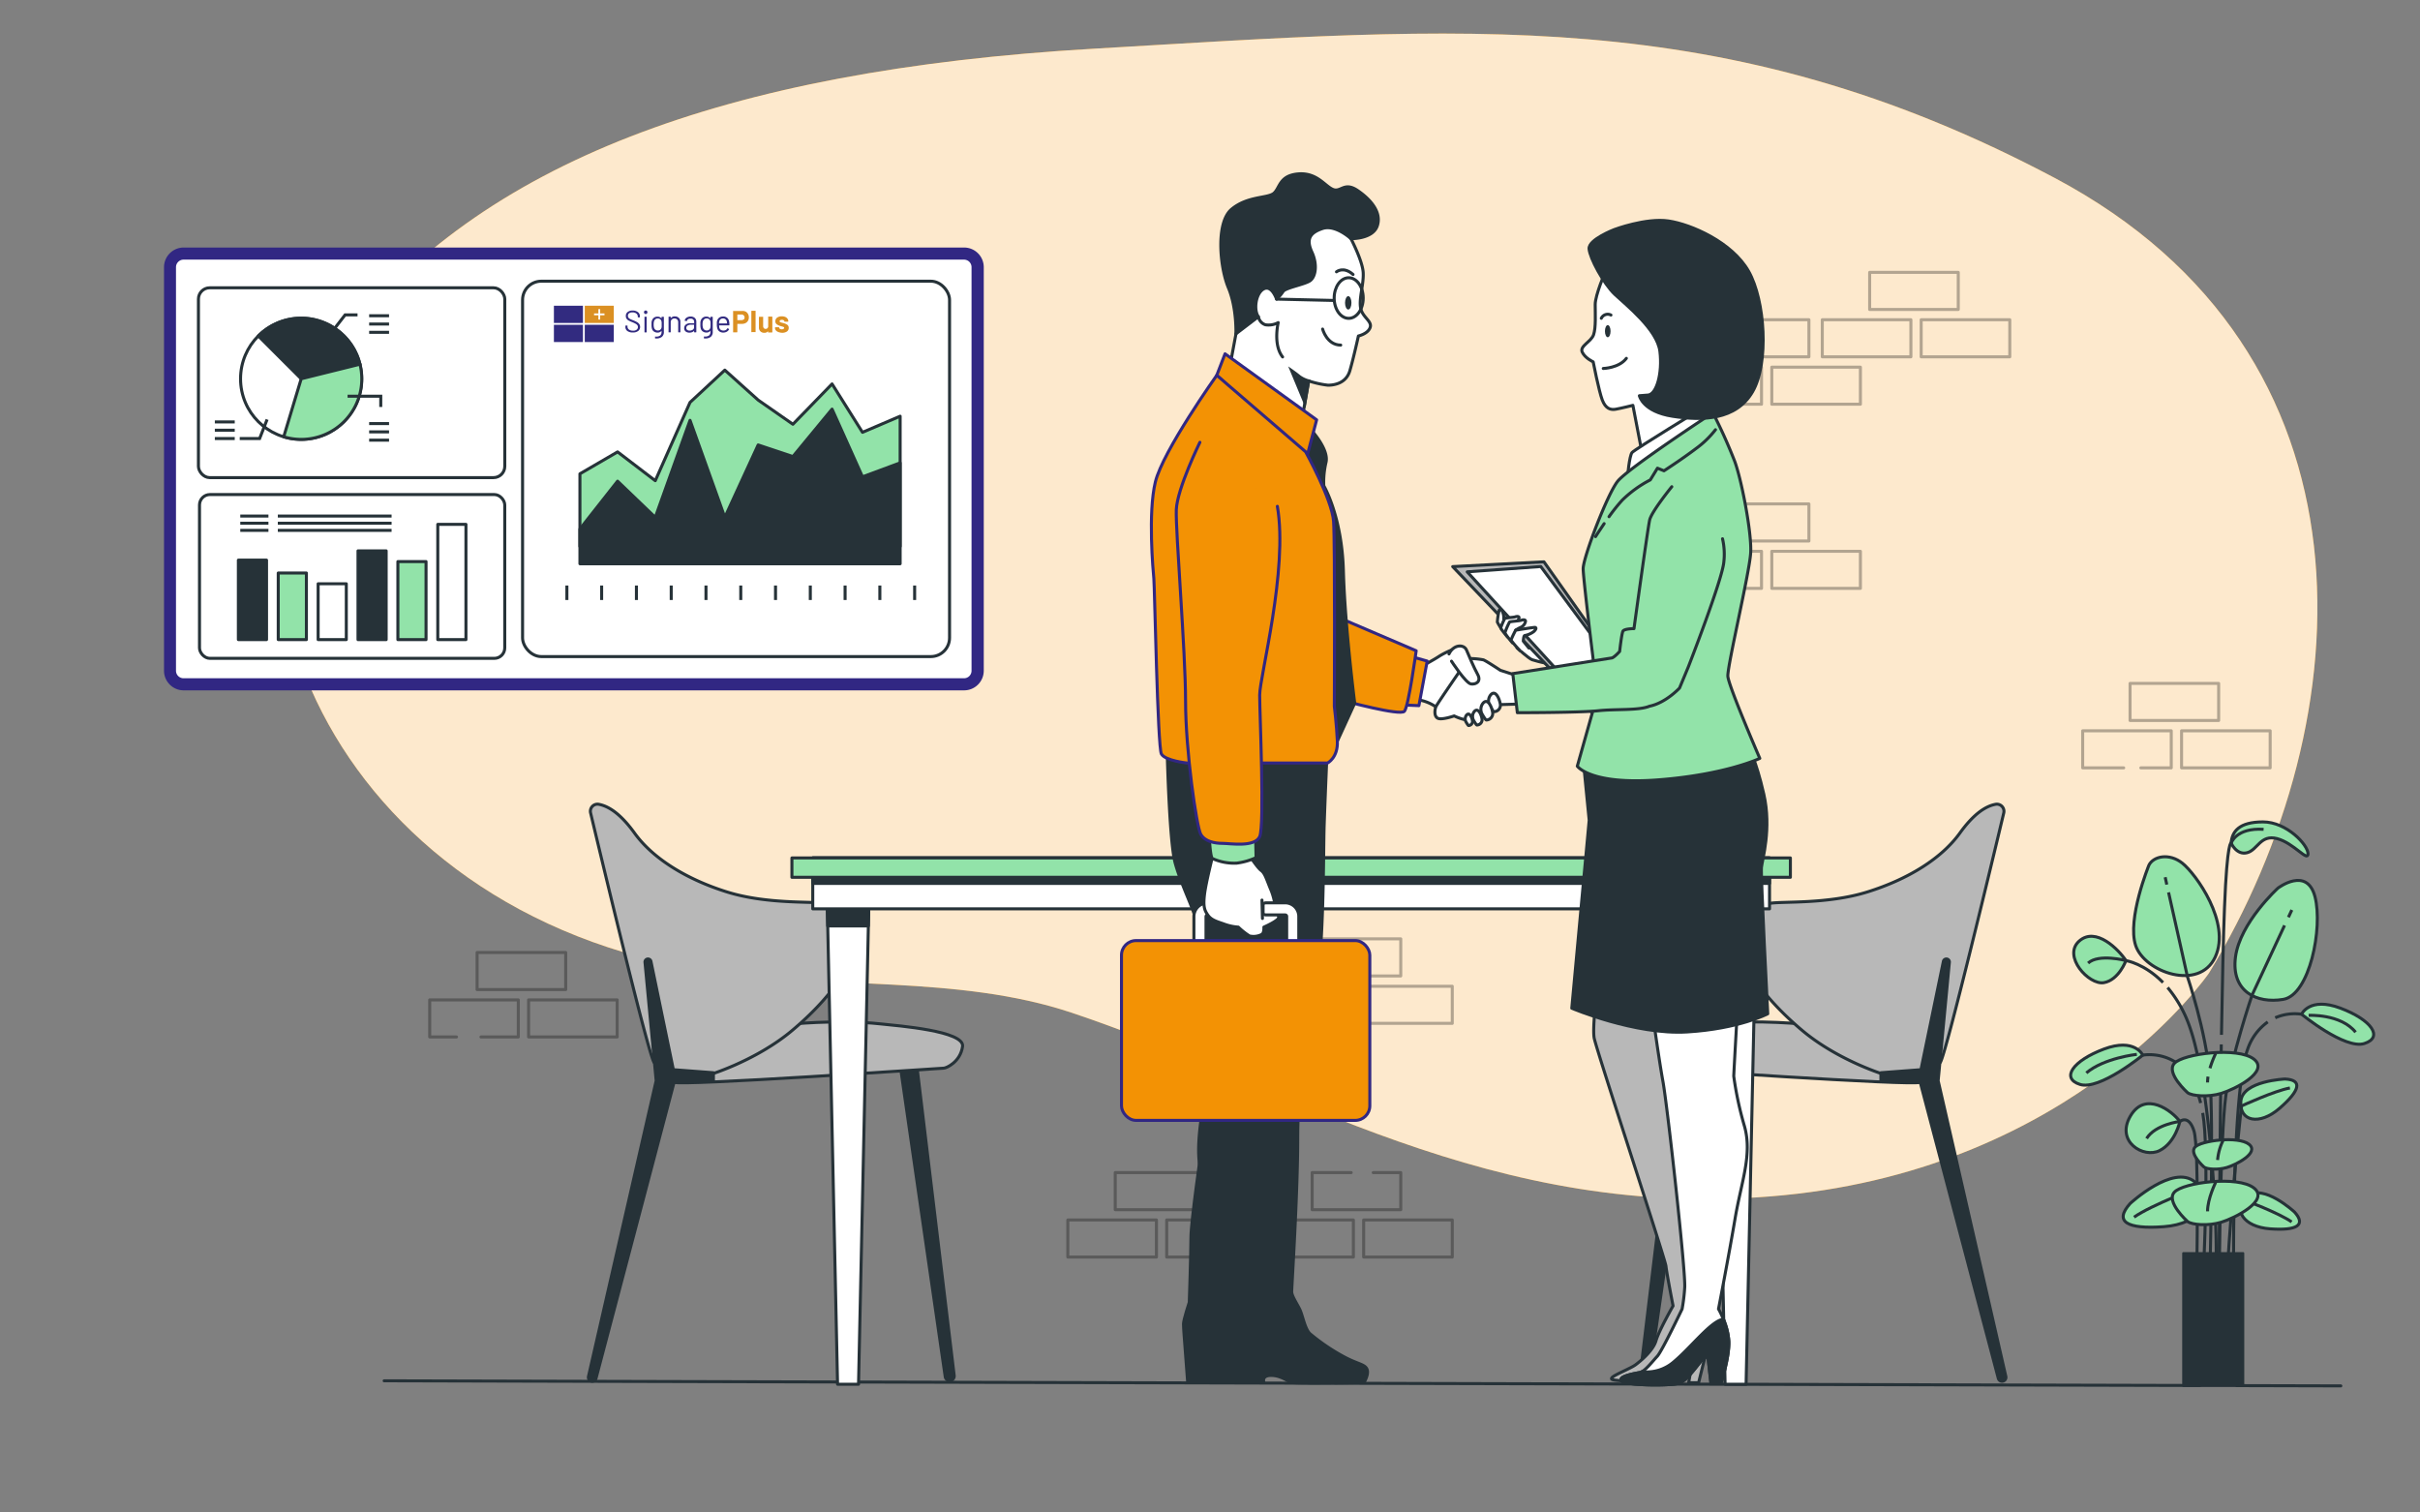 <svg xmlns="http://www.w3.org/2000/svg" viewBox="0 0 800 500"><rect x="0" y="0" width="800" height="500" fill="#808080" stroke="none"/><defs><style>.cls-1,.cls-13{fill:#f39204;}.cls-2,.cls-3,.cls-5{fill:#fff;}.cls-2{opacity:0.8;}.cls-4{fill:#312783;}.cls-12,.cls-15,.cls-18,.cls-5,.cls-6,.cls-7,.cls-8,.cls-9{stroke:#263238;}.cls-11,.cls-12,.cls-13,.cls-18,.cls-5,.cls-6,.cls-7,.cls-9{stroke-linecap:round;stroke-linejoin:round;}.cls-14,.cls-15,.cls-18,.cls-6{fill:#263238;}.cls-7{fill:#92e3a9;}.cls-11,.cls-8,.cls-9{fill:none;}.cls-15,.cls-8{stroke-miterlimit:10;}.cls-10{opacity:0.3;}.cls-11{stroke:#000;}.cls-12{fill:#b8b8b8;}.cls-13{stroke:#312783;}.cls-16{fill:#322b80;}.cls-17{fill:#db9023;}.cls-18{stroke-width:0.75px;}</style></defs><g id="Character_2" data-name="Character 2"><path class="cls-1" d="M730.24,321.69s-43.83,64-140.61,73.43-164.35-36.71-235.57-60.4c-37.3-12.41-79.9-7.59-119.49-13.59C108,301.93,60.28,181.64,113,113.23c45.66-59.22,126-90,248.36-97.12S569.54.71,679.11,58.75,781.37,237.6,730.24,321.69Z"/><path class="cls-2" d="M730.24,321.69s-43.83,64-140.61,73.43-164.35-36.71-235.57-60.4c-37.3-12.41-79.9-7.59-119.49-13.59C108,301.93,60.28,181.64,113,113.23c45.66-59.22,126-90,248.36-97.12S569.54.71,679.11,58.75,781.37,237.6,730.24,321.69Z"/><rect class="cls-3" x="56.18" y="83.83" width="267.03" height="142.4" rx="4.49"/><path class="cls-4" d="M318.72,228.22h-258a6.5,6.5,0,0,1-6.5-6.49V88.32a6.5,6.5,0,0,1,6.5-6.49h258a6.5,6.5,0,0,1,6.49,6.49V221.73A6.5,6.5,0,0,1,318.72,228.22ZM60.68,85.83a2.5,2.5,0,0,0-2.5,2.49V221.73a2.49,2.49,0,0,0,2.5,2.49h258a2.48,2.48,0,0,0,2.49-2.49V88.32a2.49,2.49,0,0,0-2.49-2.49Z"/><rect class="cls-5" x="65.95" y="163.49" width="100.91" height="54.15" rx="3.45"/><rect class="cls-6" x="78.8" y="185.17" width="9.31" height="26.27"/><rect class="cls-7" x="91.98" y="189.43" width="9.31" height="22.01"/><rect class="cls-5" x="105.17" y="192.98" width="9.31" height="18.46"/><rect class="cls-6" x="118.35" y="182.1" width="9.31" height="29.35"/><rect class="cls-7" x="131.53" y="185.65" width="9.31" height="25.8"/><rect class="cls-5" x="144.72" y="173.34" width="9.31" height="38.1"/><line class="cls-8" x1="79.43" y1="170.6" x2="88.74" y2="170.6"/><line class="cls-8" x1="79.43" y1="172.97" x2="88.74" y2="172.97"/><line class="cls-8" x1="79.43" y1="175.33" x2="88.74" y2="175.33"/><line class="cls-8" x1="91.84" y1="170.6" x2="129.45" y2="170.6"/><line class="cls-8" x1="91.84" y1="172.97" x2="129.45" y2="172.97"/><line class="cls-8" x1="91.84" y1="175.33" x2="129.45" y2="175.33"/><rect class="cls-5" x="65.6" y="95.14" width="101.27" height="62.75" rx="3.72"/><circle class="cls-5" cx="99.54" cy="125.22" r="20.02"/><path class="cls-6" d="M119,120.4a20,20,0,0,0-33.59-9.34l14.16,14.16Z"/><path class="cls-7" d="M119,120.4l-19.43,4.82-5.78,19.17a20,20,0,0,0,25.21-24Z"/><polyline class="cls-8" points="107.49 112.61 114.08 104.1 118.19 104.1"/><line class="cls-8" x1="122.03" y1="104.38" x2="128.61" y2="104.38"/><line class="cls-8" x1="122.03" y1="107.12" x2="128.61" y2="107.12"/><line class="cls-8" x1="122.03" y1="109.86" x2="128.61" y2="109.86"/><line class="cls-8" x1="122.03" y1="140.03" x2="128.61" y2="140.03"/><line class="cls-8" x1="122.03" y1="142.77" x2="128.61" y2="142.77"/><line class="cls-8" x1="122.03" y1="145.51" x2="128.61" y2="145.51"/><line class="cls-8" x1="71.02" y1="139.48" x2="77.6" y2="139.48"/><line class="cls-8" x1="71.02" y1="142.22" x2="77.6" y2="142.22"/><line class="cls-8" x1="71.02" y1="144.97" x2="77.6" y2="144.97"/><polyline class="cls-8" points="88.3 138.66 85.83 144.97 79.25 144.97"/><polyline class="cls-8" points="114.9 130.98 125.87 130.98 125.87 134.54"/><rect class="cls-5" x="172.75" y="92.96" width="141.15" height="124.09" rx="6.18"/><line class="cls-8" x1="187.4" y1="193.56" x2="187.4" y2="198.35"/><line class="cls-8" x1="198.89" y1="193.56" x2="198.89" y2="198.35"/><line class="cls-8" x1="210.39" y1="193.56" x2="210.39" y2="198.35"/><line class="cls-8" x1="221.89" y1="193.56" x2="221.89" y2="198.35"/><line class="cls-8" x1="233.38" y1="193.56" x2="233.38" y2="198.35"/><line class="cls-8" x1="244.88" y1="193.56" x2="244.88" y2="198.35"/><line class="cls-8" x1="256.37" y1="193.56" x2="256.37" y2="198.35"/><line class="cls-8" x1="267.87" y1="193.56" x2="267.87" y2="198.35"/><line class="cls-8" x1="279.37" y1="193.56" x2="279.37" y2="198.35"/><line class="cls-8" x1="290.86" y1="193.56" x2="290.86" y2="198.35"/><line class="cls-8" x1="302.36" y1="193.56" x2="302.36" y2="198.35"/><polygon class="cls-7" points="297.57 137.59 285.12 142.92 275.06 126.92 262.12 140.25 250.63 132.25 239.61 122.35 228.11 133.02 216.62 158.91 204.16 149.39 191.71 156.63 191.71 180.62 297.57 180.62 297.57 137.59"/><polygon class="cls-6" points="297.57 153.02 285.12 157.63 275.06 135.25 262.12 150.93 250.63 147.09 239.61 171.04 228.11 138.95 216.62 171.04 204.16 159.07 191.71 174.88 191.71 186.37 297.57 186.37 297.57 153.02"/></g><g id="Deal_Dashboards" data-name="Deal Dashboards"><line class="cls-9" x1="739.4" y1="458.06" x2="773.83" y2="458.15"/><line class="cls-9" x1="126.99" y1="456.47" x2="727.17" y2="458.02"/><g class="cls-10"><rect class="cls-11" x="618.07" y="90.04" width="29.29" height="12.26"/><rect class="cls-11" x="602.41" y="105.7" width="29.29" height="12.26"/><rect class="cls-11" x="635.1" y="105.7" width="29.29" height="12.26"/><rect class="cls-11" x="157.72" y="314.88" width="29.29" height="12.26"/><polyline class="cls-11" points="150.91 342.8 142.05 342.8 142.05 330.54 171.34 330.54 171.34 342.8 158.99 342.8"/><rect class="cls-11" x="174.74" y="330.54" width="29.29" height="12.26"/><rect class="cls-11" x="704.15" y="225.92" width="29.29" height="12.26"/><polyline class="cls-11" points="702.05 253.84 688.49 253.84 688.49 241.59 717.77 241.59 717.77 253.84 707.71 253.84"/><rect class="cls-11" x="721.18" y="241.58" width="29.29" height="12.26"/><rect class="cls-11" x="433.77" y="310.37" width="29.29" height="12.26"/><polyline class="cls-11" points="427.29 338.3 418.11 338.3 418.11 326.04 447.4 326.04 447.4 338.3 434.16 338.3"/><rect class="cls-11" x="450.8" y="326.04" width="29.29" height="12.26"/><polyline class="cls-11" points="453.96 387.64 463.06 387.64 463.06 399.9 433.77 399.9 433.77 387.64 446.68 387.64"/><rect class="cls-11" x="418.11" y="403.3" width="29.29" height="12.26"/><rect class="cls-11" x="450.8" y="403.3" width="29.29" height="12.26"/><rect class="cls-11" x="368.67" y="387.64" width="29.29" height="12.26"/><rect class="cls-11" x="353" y="403.3" width="29.29" height="12.26"/><polyline class="cls-11" points="397.79 415.56 385.69 415.56 385.69 403.3 414.98 403.3 414.98 415.56 405.87 415.56"/><rect class="cls-11" x="568.7" y="105.7" width="29.29" height="12.26"/><rect class="cls-11" x="553.03" y="121.37" width="29.29" height="12.26"/><rect class="cls-11" x="585.72" y="121.37" width="29.29" height="12.26"/><rect class="cls-11" x="568.7" y="166.59" width="29.29" height="12.26"/><rect class="cls-11" x="553.03" y="182.25" width="29.29" height="12.26"/><rect class="cls-11" x="585.72" y="182.25" width="29.29" height="12.26"/></g><path class="cls-6" d="M297.42,351,312.47,455.1a1.48,1.48,0,0,0,1.48,1.28h0a1.49,1.49,0,0,0,1.48-1.67L303.05,352Z"/><path class="cls-12" d="M260.15,338.7s16.21-1.8,30.86-.23c6.16.66,27.89,2.36,27.19,7.46s-5.33,7.19-6.26,7.19-87.71,6-89.1,4.64-2.78-4.64-1.86-6.49S260.15,338.7,260.15,338.7Z"/><path class="cls-12" d="M197.85,265.87a2.34,2.34,0,0,0-2.61,2.88c3.49,14.66,19.34,80.79,21,82.48,1.91,1.91,9.91,5.72,13.34,5.34s20.19-5.72,32.39-16,20.19-21.34,19.43-28.2-4.95-12.95-8.76-13.72-19.06.38-32.39-3.81-24.39-11-30.48-19.43C205.22,269.12,201.29,266.48,197.85,265.87Z"/><path class="cls-6" d="M213.23,318.2l3.69,39.07L194.55,455a1.29,1.29,0,0,0,1.24,1.61h0a1.28,1.28,0,0,0,1.24-.95l25.81-97.9,13-.49v-2.65l-13.24-1-7.41-35.8a1,1,0,0,0-.86-.79h0A1,1,0,0,0,213.23,318.2Z"/><path class="cls-6" d="M560.21,351,545.16,455.1a1.48,1.48,0,0,1-1.48,1.28h0a1.49,1.49,0,0,1-1.48-1.67L554.58,352Z"/><path class="cls-12" d="M597.48,338.7s-16.21-1.8-30.86-.23c-6.16.66-27.89,2.36-27.19,7.46s5.34,7.19,6.26,7.19,87.71,6,89.1,4.64,2.79-4.64,1.86-6.49S597.48,338.7,597.48,338.7Z"/><path class="cls-12" d="M659.78,265.87a2.35,2.35,0,0,1,2.62,2.88c-3.5,14.66-19.35,80.79-21,82.48-1.91,1.91-9.91,5.72-13.34,5.34s-20.19-5.72-32.38-16-20.2-21.34-19.44-28.2,5-12.95,8.77-13.72,19,.38,32.38-3.81,24.39-11,30.49-19.43C652.41,269.12,656.34,266.48,659.78,265.87Z"/><path class="cls-6" d="M644.41,318.2l-3.7,39.07L663.08,455a1.29,1.29,0,0,1-1.24,1.61h0a1.28,1.28,0,0,1-1.24-.95l-25.81-97.9-13-.49v-2.65l13.24-1,7.41-35.8a1,1,0,0,1,.86-.79h0A1,1,0,0,1,644.41,318.2Z"/><polygon class="cls-5" points="283.81 457.61 276.88 457.61 273.41 295.96 287.28 295.96 283.81 457.61"/><polygon class="cls-6" points="273.63 306.1 287.06 306.1 287.28 295.96 273.41 295.96 273.63 306.1"/><polygon class="cls-5" points="577.22 457.61 570.28 457.61 566.82 295.96 580.69 295.96 577.22 457.61"/><polygon class="cls-6" points="567.03 306.1 580.47 306.1 580.69 295.96 566.82 295.96 567.03 306.1"/><rect class="cls-5" x="268.68" y="283.62" width="316.29" height="16.83"/><rect class="cls-6" x="268.68" y="283.62" width="316.29" height="8.42"/><rect class="cls-7" x="261.79" y="283.62" width="330.07" height="6.4"/><path class="cls-5" d="M501.48,214.16s3.94,3.58,5,3.93,3.1.84,3.1.84l2.27.48-5-7.28Z"/><polygon class="cls-12" points="480.23 187.31 526.66 235.96 541.35 229.48 510.39 185.73 480.23 187.31"/><polygon class="cls-5" points="485.03 189.04 514.92 221.71 533.09 219.36 509.35 187.28 485.03 189.04"/><path class="cls-5" d="M496.11,207.5a12.72,12.72,0,0,1-1.12-1.87,24.16,24.16,0,0,1,.57-3.77c.17-.51.68-.68,1.14.35a4.91,4.91,0,0,1,.4,2.39,11,11,0,0,0,.46,1.77l-1.14,1.6Z"/><path class="cls-5" d="M498.33,210.54s-2.22-2.57-2.22-3a22.28,22.28,0,0,1,1.35-3.1c.05-.17,3-.35,3.44-.52s1.46-.29,1.23.47a2.46,2.46,0,0,1-1.4,1.63,8.18,8.18,0,0,0-1.46.82l-.18.82.82,1.17"/><path class="cls-5" d="M500,212.53s-2.49-2.89-2.49-3.41a24.49,24.49,0,0,1,1.51-3.48c.07-.19,3.34-.39,3.87-.59s1.64-.32,1.37.53a2.78,2.78,0,0,1-1.57,1.83,9.19,9.19,0,0,0-1.64.92l-.19.92.91,1.31"/><path class="cls-5" d="M502.49,215.08a32.51,32.51,0,0,1-3-3.47,30.85,30.85,0,0,1,1.57-3.28s6.1-1,6.42-.92.53.46-.45,1.38a7.24,7.24,0,0,1-3,1.31c-.39.13-.46,1.84-.46,1.84l1.84,2.29"/><path class="cls-5" d="M480.91,214.48a27.83,27.83,0,0,0-5,2.37c-1.94,1.29-5.18,3-5.18,3l-3.32,11.35a14,14,0,0,1,7.2,2.44c3.24,2.37,10.13,1.72,11.85.64s4.1-9.48,1.94-11.42S480.91,214.48,480.91,214.48Z"/><path class="cls-5" d="M502,223.53l-6-1.94s-4.52-3-5.6-3.45a23.94,23.94,0,0,0-4.95-.43s-10.35,14.87-10.78,15.95-.64,3.44.86,3.87,5.18-.86,5.18-.86,3.44,1.73,5.6,1.29,8.62-5,8.62-5l7.54-.22Z"/><path class="cls-5" d="M479.83,218.57s4.74,7.33,6.47,7.54,3.45-.86,2.15-3.23-2.8-6-3.66-8S480.48,213,479,216.2"/><path class="cls-5" d="M492.81,229.69a3.28,3.28,0,0,0-.26,3.77c.52.89,1.12,1.81,1.34,1.81A2.15,2.15,0,0,0,496,233C495.87,231.56,494.53,227.77,492.81,229.69Z"/><path class="cls-5" d="M490.29,232.43a3.26,3.26,0,0,0-.26,3.77c.52.89,1.12,1.82,1.33,1.82a2.16,2.16,0,0,0,2.1-2.24C493.35,234.3,492,230.51,490.29,232.43Z"/><path class="cls-5" d="M487.38,235.2a2.65,2.65,0,0,0-.21,3c.42.72.9,1.47,1.08,1.47a1.75,1.75,0,0,0,1.7-1.81C489.85,236.71,488.77,233.65,487.38,235.2Z"/><path class="cls-5" d="M484.82,236.39a2,2,0,0,0-.16,2.32c.32.55.69,1.13.82,1.13a1.34,1.34,0,0,0,1.3-1.39C486.71,237.54,485.88,235.2,484.82,236.39Z"/><polygon class="cls-13" points="471.8 218.54 469.06 233.27 463.82 233.04 467.02 217.18 471.8 218.54"/><path class="cls-13" d="M468.16,215.13s-2.52,18.37-3.88,20-19.8-3.41-20.71-3.64,1.14-26.4,1.14-26.4S466.11,214.22,468.16,215.13Z"/><path class="cls-5" d="M530.69,89.79s-3.35,7.77-3.35,10.85.27,7.64-.53,10-4.69,3.75-3.76,5.76,3.62,3.22,3.62,3.22,1.88,9.64,3,12.59,2.81,3.35,4.42,3.08S539.8,134,539.8,134L542.88,150l20.24-11.26-3.35-10.45s5.76-10.05-.4-24.12S539.94,81.61,530.69,89.79Z"/><path class="cls-9" d="M529.36,105.22a2.34,2.34,0,0,1,3.18-1.07"/><ellipse class="cls-14" cx="531.49" cy="109.48" rx="0.93" ry="2.01"/><path class="cls-9" d="M530,121.81s5.23-.13,7.64-3.35"/><path class="cls-5" d="M563.43,134.52s-23,14-23.91,15.08-1.51,8.19-1.51,8.19l28.87-19Z"/><path class="cls-12" d="M528.18,325.79s-1.88,13.62-1.18,17.38,23.49,73,23.73,75.38,2.35,13.15,2.35,13.15-4.7,8.22-5.64,11.51-5.17,6.81-6.81,8-7,3.29-7.75,4.22,1.65.76,3.17,1.09a55.42,55.42,0,0,0,7.16.09s6.58.23,8.46-.47,4.46-7.75,5.63-9.16a6.53,6.53,0,0,1,3.06-1.88l-2.12,12h3.29s2.35-9.63,3.29-12.92,2.11-5.17.7-8.46a49.1,49.1,0,0,0-4.22-7.28s-.94-26.3-.71-27.48-1.64-24.19-2.35-30.3-5.87-22.29-6.1-23.7,1.41-17.38,1.41-17.38Z"/><path class="cls-5" d="M545.51,329.26s2.68,19.8,4.2,28.12,7.62,63.3,7.22,68.27a57.65,57.65,0,0,1-.86,7.08s-6.68,14-8.21,15.63-4.15,5.05-5.71,5.35-7.44,1.26-6.1,2.8,15.73,1.68,18.84.81,7.12-7.5,8.4-8.32l1.29-.82,1,8.86L569,457s2.66-8.17,2.52-13.39-3.42-10.88-3.42-10.88,3.45-17.86,5.49-29.94,5.72-21.05,3.12-30.39a113.5,113.5,0,0,1-3.57-16.63c0-.78,1.55-28,1.55-28S552.4,332.73,545.51,329.26Z"/><path class="cls-6" d="M571.51,443.56A22.5,22.5,0,0,0,569.7,436c-.35.12-.69.24-1.07.4-4,1.61-10.2,9.53-15.26,13.75A13.62,13.62,0,0,1,543,453.47l-.13-.07a2.45,2.45,0,0,1-.73.31c-1.56.3-7.44,1.26-6.1,2.8s15.73,1.68,18.84.81,7.12-7.5,8.4-8.32l1.29-.82,1,8.86L569,457S571.65,448.78,571.51,443.56Z"/><path class="cls-6" d="M523.26,250l2.09,21.15L519.6,333.3s20.9,8.89,38.14,7.84,26.64-6,26.64-6-2.35-45.73-2.09-48.35,3.4-12.79.78-24.29-5.22-15.93-5.22-15.93S541.54,256,523.26,250Z"/><path class="cls-7" d="M566.24,136.46s-28,18.31-31.46,22.62S523.36,184.29,523.36,188s4.74,41.58,4.74,41.58l-6.68,23.7s4.31,6.25,26.72,4.53,33.61-7.11,33.61-7.11-10.34-23.92-10.56-27.15,7.11-34,7.54-40.73-3.18-25-5.38-30.59A170.49,170.49,0,0,0,566.24,136.46Z"/><path class="cls-6" d="M533.63,75.9s-8.54,3.28-8.32,6.34,4.82,11.6,8.54,15.1,14,11.6,14.88,18.82-1.1,14.22-3.94,14.44l-2.85.22s1.1,5.25,10.95,6.79,21,1.31,26.47-8.1,4.16-30.2-1.31-39.83-19-15.53-26.48-16.63S533.63,75.9,533.63,75.9Z"/><path class="cls-9" d="M531.91,170.81a58,58,0,0,1,4.38-5.48,38.34,38.34,0,0,1,9.26-6.68l2.37-3.88,2.16.87s6-3.88,10.55-7.33a31.7,31.7,0,0,0,6.47-6.25"/><path class="cls-9" d="M527.45,177.4s1.2-1.9,2.85-4.3"/><path class="cls-7" d="M552.66,160.9s-6.68,8.19-7.32,11-5.18,35.91-5.18,35.91-3.23,0-3.66.86-1.08,6.68-1.08,6.68-1.72,1.94-2.58,2.16l-32.75,5.17,1.51,12.92s20.9,0,26.71-.64,13.36,0,17-1.51c5.38-1.08,9.91-6,9.91-6l2.91-7s11.31-29,11.74-34.76a22.57,22.57,0,0,0-.44-7.58"/><path class="cls-5" d="M446.59,78.9s3.89,7.42,4.06,11.31-1.41,8.31-.88,11.49,3.89,4.42,3.18,6.54-3.89,2.83-3.89,2.83-1.59,7.25-2.83,11.49-5.3,4.78-7.24,4.78a32,32,0,0,1-6.37-1.42l-2.12,12.2L406.64,120.8l1.94-10.43,3.89-7.25s-5.13-11.49-.53-19.62,12.55-10.79,21.39-11.85S446.59,78.9,446.59,78.9Z"/><path class="cls-9" d="M416,104.71a3.47,3.47,0,0,0,2.3,2.65,6.78,6.78,0,0,0,4.25-.71S420.78,113.9,424,118"/><path class="cls-9" d="M437.22,108.78s1.41,5.3,6,5.3"/><path class="cls-9" d="M441.81,89.86s2.3-1.94,5.48.88"/><ellipse class="cls-9" cx="445.85" cy="98.53" rx="4.8" ry="6.71"/><path class="cls-14" d="M446.76,100.11c0,1.22-.47,2.21-1.06,2.21s-1.06-1-1.06-2.21.48-2.21,1.06-2.21S446.76,98.89,446.76,100.11Z"/><line class="cls-9" x1="440.75" y1="99.32" x2="422.02" y2="98.88"/><path class="cls-15" d="M432.62,125.92a9.71,9.71,0,0,1-3-1.41c-1.06-.89-2.65-2-2.65-2l4.41,10.61Z"/><path class="cls-6" d="M446.59,78.9s-5.13-4.77-9.37-3.36-5.48,3.54-3.54,7.78,1.24,8.31-.7,9.55-8.14,2.29-8.84,3.53A12,12,0,0,1,422,98.88s-1.6-4.78-4.25-3.36-3.36,6.89-1.77,9.19l-7.42,5.66s.35-8.49-2.47-15.21-4.25-21.56,1.06-26,12-3.54,14-5.31,1.77-5.83,8-6.36,8.84,4.07,11.49,5.13,3.71-2.66,8.13.35,8,7.25,6.54,11.67S446.59,78.9,446.59,78.9Z"/><path class="cls-6" d="M397.26,379.17s-3.56,24.67-3.56,29.88-.55,21.47-.55,21.47-1.91,5.76-1.91,7.13.27,4.66.27,4.66l1.1,14.52h13.15S411,436,410.42,418.74s-10.14-49.43-10.14-49.43Z"/><path class="cls-6" d="M385.78,245.79s.67,32.06,2.7,39.48,6.75,16.54,6.75,18.9,3,30,5.06,37.46-5.74,30.37-3.71,43.53,7.76,46.25,7.76,46.25-1.35-.34-1.35,4.38v9.79l.33,11.48h14.52s-1-2.37,2.36-2.37,5.4,2,7.08,2.37,23.63,0,23.63,0,1.68-2.7,1-4.39-3-1.69-7.43-4.05A66.54,66.54,0,0,1,433,440.86c-1.69-1.69-2.36-6.08-3.37-8.1S427,428.37,427,427s2-32.41,2-50.63,2.7-29.36,5.74-46.23,2.7-48.26,3-57.37,1-25,1-25Z"/><path class="cls-6" d="M433.61,142.35s5.74,6.24,4.74,10.48a28.78,28.78,0,0,0-.74,7.74s6,10,6.49,28.21,3.74,43.68,3.74,43.68L442.1,245l-7-13.73s2-33.21,2.25-41.44.49-15.23-.5-20.22a75.31,75.31,0,0,1-1.25-9.24l-4-14.48Z"/><polygon class="cls-13" points="404.97 116.96 435.25 138.79 431.61 152.58 402.24 124.06 404.97 116.96"/><path class="cls-13" d="M402.24,124.06s-17.81,25-20.3,35.26-.75,29.46-.5,32,1.24,55.67,2.49,57.92,8.49,3,8.49,3h46.43s3.5-1.75,3.25-7.24-1-11.49-1-11.49.25-53.92-.25-61.16-9.24-23-9.24-23Z"/><path class="cls-5" d="M396.68,313.06a2,2,0,0,1-2-2V303a4.5,4.5,0,0,1,4.49-4.49h6.3a2,2,0,0,1,0,4h-6.3a.49.49,0,0,0-.49.49v8.11A2,2,0,0,1,396.68,313.06Z"/><path class="cls-5" d="M413.06,282.84s2.6,4,3.83,4.91,1.68,2.6,3.06,6a20.18,20.18,0,0,1,1.54,5.52,17.86,17.86,0,0,1,1.22,4c0,1.08-4.9,3.22-4.9,3.22s.15,2-.77,2.45a5.92,5.92,0,0,1-4,.46,23.5,23.5,0,0,1-3.68-2.91,17.28,17.28,0,0,1-4.44-.92c-2-.76-4.29-1.22-5.52-2.91s-1.69-2.91-1.23-6.9S401,282.54,401,282.54Z"/><path class="cls-7" d="M399.73,276s.3,7.35,1.07,7.81a17.49,17.49,0,0,0,8,1.53,22.08,22.08,0,0,0,6.43-1.83l-.15-7.21S402.33,277.33,399.73,276Z"/><path class="cls-13" d="M396.66,146.22s-7.52,15.32-7.8,22.28,3.06,46.8,3.06,63.24,3.63,41.5,5,44,4.73,3.06,7.24,3.06,10.59,1.4,12.26-2.22,0-40.67,0-46.8,9.47-41.51,5.85-62.4"/><path class="cls-5" d="M424.86,298.46h-6.31a2,2,0,0,0-1,.3v3.4a2,2,0,0,0,1,.3h6.31a.49.49,0,0,1,.49.49v8.11a2,2,0,1,0,4,0V303A4.5,4.5,0,0,0,424.86,298.46Z"/><rect class="cls-13" x="370.74" y="310.94" width="82.09" height="59.44" rx="4.82"/><line class="cls-9" x1="417.18" y1="297.55" x2="417.34" y2="303.63"/><g id="Layer_2" data-name="Layer 2"><g id="Layer_1-2" data-name="Layer 1-2"><rect class="cls-16" x="183.11" y="107.37" width="9.6" height="5.7"/><rect class="cls-16" x="193.31" y="107.37" width="9.6" height="5.7"/><path class="cls-17" d="M193.31,101.07v5.7h9.6v-5.7Zm6.52,3.15h-1.42v1.42h-.6v-1.42h-1.43v-.6h1.43v-1.43h.6v1.43h1.42Z"/><rect class="cls-16" x="183.11" y="101.07" width="9.6" height="5.7"/><path class="cls-16" d="M207.4,109.43a1.66,1.66,0,0,1-.66-1.38v-.32a.08.08,0,0,1,.07-.1h.53a.08.08,0,0,1,.1.08v.3a1.17,1.17,0,0,0,.5.95,2.28,2.28,0,0,0,1.34.36,1.79,1.79,0,0,0,1.19-.34,1.08,1.08,0,0,0,.41-.88,1,1,0,0,0-.19-.61,2,2,0,0,0-.58-.47,10,10,0,0,0-1.1-.52,11.61,11.61,0,0,1-1.19-.53,2.06,2.06,0,0,1-.68-.6,1.44,1.44,0,0,1-.25-.91,1.57,1.57,0,0,1,.59-1.32,2.58,2.58,0,0,1,1.63-.48,2.75,2.75,0,0,1,1.78.53,1.71,1.71,0,0,1,.65,1.41v.22a.09.09,0,0,1-.1.1h-.5a.09.09,0,0,1-.1-.08s0,0,0,0v-.19a1.21,1.21,0,0,0-.48-1,2,2,0,0,0-1.29-.38,1.83,1.83,0,0,0-1.11.3,1,1,0,0,0-.38.85,1,1,0,0,0,.18.61,1.58,1.58,0,0,0,.54.42c.24.12.6.27,1.09.46a8.66,8.66,0,0,1,1.19.57,2.3,2.3,0,0,1,.74.65,1.57,1.57,0,0,1,.29.92,1.67,1.67,0,0,1-.63,1.36,2.74,2.74,0,0,1-1.75.5A2.91,2.91,0,0,1,207.4,109.43Z"/><path class="cls-16" d="M213.05,103.62a.58.58,0,0,1,0-.82.59.59,0,0,1,.4-.16.62.62,0,0,1,.41.16.53.53,0,0,1,.16.41.57.57,0,0,1-1,.41Zm0,6.14v-4.94c0-.07,0-.11.1-.11h.52a.1.1,0,0,1,.1.08v5a.09.09,0,0,1-.08.1h-.54a.1.1,0,0,1-.1-.08Z"/><path class="cls-16" d="M218.84,104.72h.52a.09.09,0,0,1,.1.08v4.89a2,2,0,0,1-.66,1.67,2.77,2.77,0,0,1-1.8.53h-.36a.1.1,0,0,1-.1-.09v0l0-.45a.11.11,0,0,1,0-.08.1.1,0,0,1,.07,0h.27a2.07,2.07,0,0,0,1.38-.37,1.5,1.5,0,0,0,.43-1.17v-.38l0,0a0,0,0,0,0,0,0,1.61,1.61,0,0,1-1.33.61,2.08,2.08,0,0,1-1.18-.36,1.71,1.71,0,0,1-.68-1,4.39,4.39,0,0,1-.12-1.25c0-.3,0-.55,0-.75a2.07,2.07,0,0,1,.11-.55,1.89,1.89,0,0,1,.66-1,1.82,1.82,0,0,1,1.15-.37,1.61,1.61,0,0,1,1.37.6h0a0,0,0,0,0,0,0v-.4a.1.1,0,0,1,.09-.1Zm-.11,3.21v-1.34a1.61,1.61,0,0,0-.06-.33,1.16,1.16,0,0,0-.4-.71,1.18,1.18,0,0,0-.81-.28,1.26,1.26,0,0,0-.81.27,1.49,1.49,0,0,0-.46.72,3.81,3.81,0,0,0-.1,1,3.54,3.54,0,0,0,.1,1,1.29,1.29,0,0,0,1.27,1,1.22,1.22,0,0,0,.82-.28,1.2,1.2,0,0,0,.41-.69C218.71,108.19,218.72,108.06,218.73,107.93Z"/><path class="cls-16" d="M224.44,105.13a1.69,1.69,0,0,1,.48,1.28v3.36a.09.09,0,0,1-.08.1h-.54a.1.1,0,0,1-.1-.08v-3.24a1.3,1.3,0,0,0-.34-.92,1.2,1.2,0,0,0-.88-.35,1.18,1.18,0,0,0-1.25,1.11v3.38a.1.1,0,0,1-.08.1h-.54a.09.09,0,0,1-.1-.08v-5a.09.09,0,0,1,.07-.11h.55a.1.1,0,0,1,.1.08v.46s0,0,0,0h0a1.57,1.57,0,0,1,1.37-.63A1.78,1.78,0,0,1,224.44,105.13Z"/><path class="cls-16" d="M229.69,105.11a1.62,1.62,0,0,1,.5,1.25v3.41a.1.1,0,0,1-.09.1h-.53a.1.1,0,0,1-.11-.08v-.44a0,0,0,0,0,0,0h0a1.47,1.47,0,0,1-.66.46,2.55,2.55,0,0,1-.9.16,2,2,0,0,1-1.22-.37,1.3,1.3,0,0,1-.5-1.12,1.45,1.45,0,0,1,.56-1.2,2.38,2.38,0,0,1,1.55-.43h1.18s0,0,0,0h0v-.39a1.12,1.12,0,0,0-.29-.82,1.19,1.19,0,0,0-.9-.3,1.44,1.44,0,0,0-.79.18.79.79,0,0,0-.38.53.1.1,0,0,1-.12.09l-.55-.07c-.08,0-.11,0-.09-.08A1.28,1.28,0,0,1,227,105a2.35,2.35,0,0,1,1.32-.36A2,2,0,0,1,229.69,105.11ZM229,109a.93.93,0,0,0,.44-.81v-.79s0-.05,0-.05h-1.06a1.94,1.94,0,0,0-1.08.28.85.85,0,0,0-.42.76.78.78,0,0,0,.31.68,1.37,1.37,0,0,0,.81.23A1.83,1.83,0,0,0,229,109Z"/><path class="cls-16" d="M235,104.72h.52a.1.1,0,0,1,.1.08v4.89a2,2,0,0,1-.66,1.67,2.78,2.78,0,0,1-1.81.53h-.35a.09.09,0,0,1-.1-.1s0,0,0,0l0-.47s0,0,0-.07a.06.06,0,0,1,.07,0h.27a2.09,2.09,0,0,0,1.38-.37,1.5,1.5,0,0,0,.42-1.18v-.37a0,0,0,0,0,0,0l0,0a1.59,1.59,0,0,1-1.33.61,2,2,0,0,1-1.17-.36,1.68,1.68,0,0,1-.69-1,4.39,4.39,0,0,1-.12-1.25c0-.3,0-.55,0-.75a2.07,2.07,0,0,1,.11-.55,1.89,1.89,0,0,1,.66-1,1.82,1.82,0,0,1,1.15-.37,1.61,1.61,0,0,1,1.37.6h0a0,0,0,0,0,0,0v-.39a.1.1,0,0,1,.09-.1Zm-.11,3.21v-1.34a1.63,1.63,0,0,0-.05-.33,1.18,1.18,0,0,0-1.21-1,1.24,1.24,0,0,0-.81.27,1.42,1.42,0,0,0-.46.72,3.44,3.44,0,0,0-.11,1,3.54,3.54,0,0,0,.11,1,1.27,1.27,0,0,0,1.27,1,1.17,1.17,0,0,0,1.21-1A2.6,2.6,0,0,0,234.86,107.93Z"/><path class="cls-16" d="M241.12,107.14v.33a.09.09,0,0,1-.08.1h-3.31s0,0,0,0h0a4.37,4.37,0,0,0,.06.72,1.29,1.29,0,0,0,.48.74,1.57,1.57,0,0,0,.94.25,1.53,1.53,0,0,0,.75-.2,1.33,1.33,0,0,0,.5-.55.1.1,0,0,1,.14,0l.4.24a.09.09,0,0,1,0,.13h0a1.88,1.88,0,0,1-.76.77,2.53,2.53,0,0,1-1.18.28,2.24,2.24,0,0,1-1.2-.35,1.8,1.8,0,0,1-.7-.93,4.21,4.21,0,0,1-.19-1.41c0-.28,0-.51,0-.69a1.62,1.62,0,0,1,.08-.49,1.88,1.88,0,0,1,.69-1.06,2,2,0,0,1,1.27-.39,1.93,1.93,0,0,1,1.42.47,2.07,2.07,0,0,1,.62,1.32A4.17,4.17,0,0,1,241.12,107.14Zm-2.91-1.61a1.22,1.22,0,0,0-.44.69,4.06,4.06,0,0,0-.08.7s0,0,0,0h2.64s0,0,0,0c0-.22,0-.44-.06-.65a1.26,1.26,0,0,0-1.31-1A1.26,1.26,0,0,0,238.21,105.53Z"/><path class="cls-17" d="M246.49,103a2,2,0,0,1,.78.78,2.3,2.3,0,0,1,.28,1.15,2.14,2.14,0,0,1-.29,1.13,2,2,0,0,1-.81.75,2.67,2.67,0,0,1-1.21.26H243.8s-.05,0-.05.06v2.61a.13.13,0,0,1-.12.12h-1.19a.1.1,0,0,1-.09,0,.09.09,0,0,1,0-.08v-6.89a.1.1,0,0,1,0-.09.13.13,0,0,1,.09,0h2.86A2.48,2.48,0,0,1,246.49,103Zm-.65,2.67a1,1,0,0,0,0-1.43,1,1,0,0,0-.75-.27H243.8s-.05,0-.05,0h0v1.87a0,0,0,0,0,.05,0h1.29a1,1,0,0,0,.75-.27Z"/><path class="cls-17" d="M248.38,109.83a.11.11,0,0,1,0-.08v-6.88a.13.13,0,0,1,.12-.13h1.19a.18.18,0,0,1,.09,0,.12.12,0,0,1,0,.09v6.88a.11.11,0,0,1,0,.08.12.12,0,0,1-.09,0h-1.19A.11.11,0,0,1,248.38,109.83Z"/><path class="cls-17" d="M253.92,104.67a.12.12,0,0,1,.09,0h1.19a.12.12,0,0,1,.12.12v5a.12.12,0,0,1-.12.12H254a.1.1,0,0,1-.09,0,.09.09,0,0,1,0-.08v-.36s0,0,0,0,0,0,0,0a1.47,1.47,0,0,1-1.25.55,1.75,1.75,0,0,1-1.27-.47,1.68,1.68,0,0,1-.5-1.31v-3.4a.12.12,0,0,1,.12-.12h1.18a.14.14,0,0,1,.09,0,.16.16,0,0,1,0,.09v3a1,1,0,0,0,.22.66.72.72,0,0,0,.61.25.77.77,0,0,0,.57-.21.85.85,0,0,0,.27-.54v-3.2A.16.16,0,0,1,253.92,104.67Z"/><path class="cls-17" d="M257.27,109.75a1.89,1.89,0,0,1-.79-.54,1.25,1.25,0,0,1-.28-.79v-.1a.14.14,0,0,1,.13-.13h1.12a.14.14,0,0,1,.13.13h0a.43.43,0,0,0,.25.38,1.19,1.19,0,0,0,.62.16,1.08,1.08,0,0,0,.56-.14.42.42,0,0,0,.22-.34.32.32,0,0,0-.19-.28,3,3,0,0,0-.6-.19,5,5,0,0,1-.75-.24,3.13,3.13,0,0,1-1-.54,1.16,1.16,0,0,1-.38-.94,1.41,1.41,0,0,1,.59-1.18,2.48,2.48,0,0,1,1.54-.44,3,3,0,0,1,1.14.2,1.82,1.82,0,0,1,.75.59,1.46,1.46,0,0,1,.27.85.13.13,0,0,1-.12.13h-1.08a.15.15,0,0,1-.09,0,.09.09,0,0,1,0-.09.47.47,0,0,0-.23-.37,1.11,1.11,0,0,0-.61-.15,1,1,0,0,0-.54.13.36.36,0,0,0-.21.33.33.33,0,0,0,.2.31,4.33,4.33,0,0,0,.7.21l.25.07.31.08a3.54,3.54,0,0,1,1.14.55,1.19,1.19,0,0,1,.41,1,1.38,1.38,0,0,1-.59,1.18,2.76,2.76,0,0,1-1.61.42A3.72,3.72,0,0,1,257.27,109.75Z"/></g></g><path class="cls-7" d="M702.79,317.55s-2.33,6.43-7.3,7.3-13.73-8.76-8.18-13.73S700.46,314,702.79,317.55Z"/><path class="cls-7" d="M710.39,286s-7.3,17.83-4.38,26.59,21,15.19,26.29,3.8-6.42-27.47-10.81-31S711.85,283.07,710.39,286Z"/><path class="cls-7" d="M753.05,293.59S740.49,305,739,316.38s7,15.48,15.78,14,13.15-23.66,10.52-33.89S753.05,293.59,753.05,293.59Z"/><path class="cls-7" d="M755.39,356.7s-14,.58-14.61,7.31,6.13,8.18,12.85,2.33S761.23,357,755.39,356.7Z"/><path class="cls-8" d="M741,365.61s11-5.06,16-5.94"/><path class="cls-7" d="M758.51,400.67s-10.3-9.53-15.48-5.21-1.47,10.12,7.41,10.77S762.43,405,758.51,400.67Z"/><path class="cls-8" d="M742.06,396.76s11.38,4.27,15.51,7.18"/><path class="cls-7" d="M704.17,397.87s14.2-13.15,21.34-7.19,2,13.95-10.21,14.84S698.78,403.86,704.17,397.87Z"/><path class="cls-8" d="M726.85,392.46s-15.68,5.9-21.38,9.91"/><path class="cls-7" d="M720.62,370.73s-1.46,7-6.72,9.64-14.61-2.92-9.65-11.4S718,367.22,720.62,370.73Z"/><path class="cls-7" d="M708.35,348.81s-2.63-5.84-12.86-2-14.32,9.64-7.89,11.68S708.35,348.81,708.35,348.81Z"/><path class="cls-8" d="M706.39,348.55s-10.84,1.17-16.69,6.14"/><path class="cls-7" d="M737.56,278.69s1.76,4.09,5.26,3.21,4.39-6.13,9.94-4.67,10.22,7.89,10.22,5-7-10.52-14.9-10.52S737.86,274.89,737.56,278.69Z"/><path class="cls-8" d="M708.35,348.81s12.58-2.41,17.82,11.56a40.78,40.78,0,0,1,1.31,4.27"/><path class="cls-7" d="M760.85,335.28s2.63-5.85,12.86-2,14.32,9.64,7.89,11.69S760.85,335.28,760.85,335.28Z"/><path class="cls-8" d="M763.19,335.66s10.54-.58,15.52,5.57"/><path class="cls-8" d="M760.85,335.28a16.24,16.24,0,0,0-8.71,1.18"/><path class="cls-8" d="M715.05,324.8c-6.16-6.3-12.26-7.25-12.26-7.25s-9-2.38-12.51.84"/><line class="cls-8" x1="716.3" y1="292.43" x2="715.76" y2="289.99"/><path class="cls-8" d="M730.53,421.6s1.31-50.32,0-65.6-7.42-33.18-7.42-33.18L716.88,295"/><line class="cls-8" x1="756.5" y1="303.23" x2="757.63" y2="300.82"/><path class="cls-8" d="M733.59,421.54s.43-45.89,2.18-59,8.73-33.62,8.73-33.62l10.72-23"/><path class="cls-8" d="M741,365.61s-3.06,26.31-4.8,56"/><path class="cls-8" d="M726.17,421.54s.87-42-.88-47.64-4.67-3.17-4.67-3.17-8.08.95-11,5.63"/><path class="cls-8" d="M728.17,367.91c2.29,12.8.18,53.68.18,53.68"/><path class="cls-8" d="M749.67,337.84a18.22,18.22,0,0,0-6.64,9c-5.24,14-4.64,74.78-4.64,74.78"/><path class="cls-8" d="M716.57,326.46A41.26,41.26,0,0,1,724,339.85c7,20.08,9.61,72.09,8.3,81.69"/><path class="cls-8" d="M734.31,345.26c-.42,25.34-.72,76.28-.72,76.28"/><path class="cls-8" d="M734.37,342.1c.29-16.76.62-33.16,1-42,.88-22.71,2.23-21.43,2.23-21.43s1.62-5.1,10.7-4.51"/><path class="cls-7" d="M723.19,361.24s-7.31-6.51-4.39-9.72,21-5.55,26.3-1.38-6.43,10-10.81,11.32S724.65,362.31,723.19,361.24Z"/><path class="cls-8" d="M729.93,355.91a13,13,0,0,0-.16,1.94"/><path class="cls-8" d="M732.44,348.3a34.06,34.06,0,0,0-1.87,4.84"/><path class="cls-7" d="M723.19,403.83s-7.31-6.51-4.39-9.72,21-5.55,26.3-1.38-6.43,10-10.81,11.32S724.65,404.9,723.19,403.83Z"/><path class="cls-8" d="M732.44,390.89s-2.67,5.35-2.67,9.55"/><path class="cls-7" d="M728.62,385.82s-5-4.42-3-6.6,14.28-3.77,17.85-.94-4.36,6.81-7.34,7.68S729.62,386.54,728.62,385.82Z"/><path class="cls-8" d="M734.91,377a17.94,17.94,0,0,0-1.82,6.48"/><rect class="cls-18" x="721.76" y="414.3" width="19.77" height="43.85"/></g></svg>
